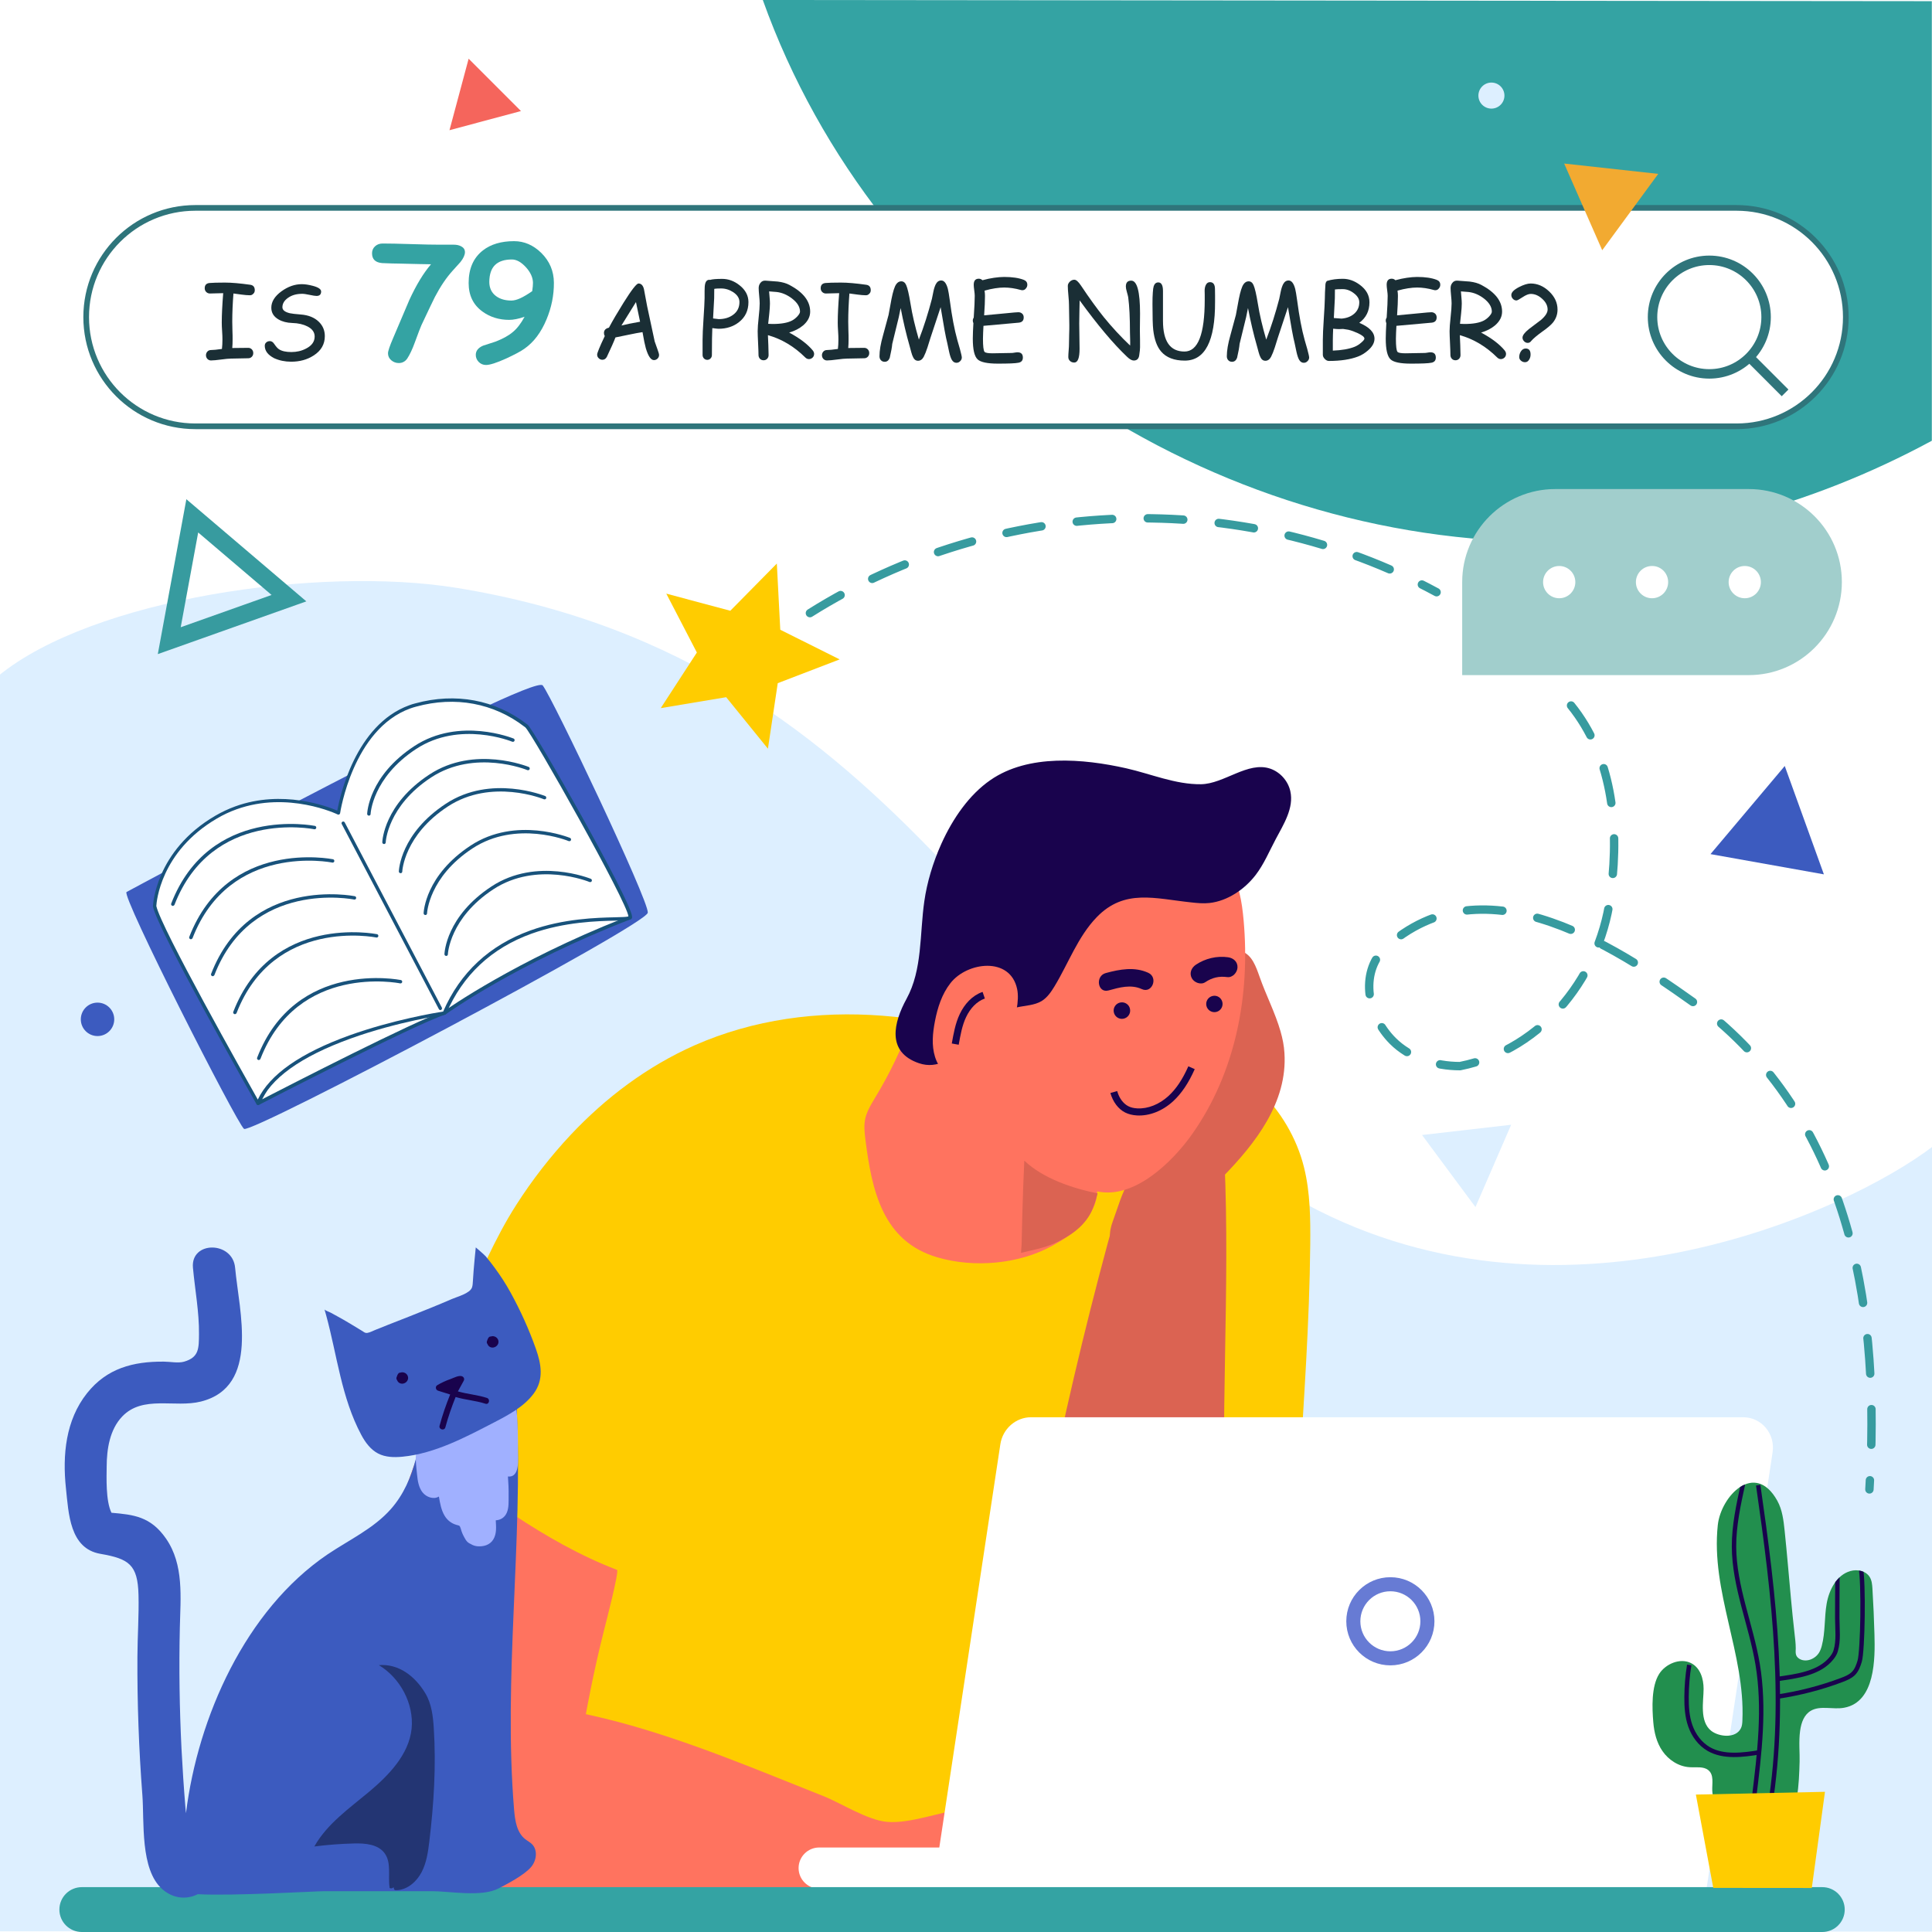 <?xml version="1.0" encoding="utf-8"?>
<!-- Generator: Adobe Illustrator 26.0.1, SVG Export Plug-In . SVG Version: 6.00 Build 0)  -->
<svg version="1.1" id="Слой_1" xmlns="http://www.w3.org/2000/svg" xmlns:xlink="http://www.w3.org/1999/xlink" x="0px" y="0px"
	 viewBox="0 0 230 230" style="enable-background:new 0 0 230 230;" xml:space="preserve">
<style type="text/css">
	.st0{fill:#434040;}
	.st1{fill:#F19800;}
	.st2{fill:#75D2DB;}
	.st3{fill:#FFE444;}
	.st4{fill:#E16278;}
	.st5{fill:#7A62A0;}
	.st6{fill:#F9B4C1;}
	.st7{fill:#EF6856;}
	.st8{fill:#F99DA6;}
	.st9{fill:#F7F4B7;}
	.st10{fill:#FCC5C5;}
	.st11{fill:#ADD1B1;}
	.st12{fill:#FFFFFF;}
	.st13{fill:#83087D;}
	.st14{fill:#A02294;}
	.st15{fill:#C12786;}
	.st16{fill:#D05E9A;}
	.st17{fill:#DB7FB3;}
	.st18{fill:#E5A1CF;}
	.st19{fill:#B997C1;}
	.st20{fill:#E9A8C1;}
	.st21{fill:#E279A4;}
	.st22{fill:#F48EB8;}
	.st23{fill:#FFEF00;}
	.st24{fill:#F464A6;}
	.st25{fill:#E84D9B;}
	.st26{fill:#FFEBF4;}
	.st27{fill:#B75795;}
	.st28{fill:#FFBDDB;}
	.st29{fill:#A3818F;}
	.st30{fill:#C6546D;}
	.st31{fill:#34BFAB;}
	.st32{fill:#C9ADB6;}
	.st33{fill:#E88587;}
	.st34{fill:#EACCCC;}
	.st35{fill:#277EA5;}
	.st36{fill:#A8C742;}
	.st37{fill:#1C100A;}
	.st38{fill:#1E120D;}
	.st39{fill:#221612;}
	.st40{fill:#D00054;}
	.st41{fill:#943C99;}
	.st42{fill:#FAC600;}
	.st43{fill:#F991A7;}
	.st44{fill:#84D3AF;}
	.st45{fill:#0077A2;}
	.st46{fill:#371E00;}
	.st47{fill:#14120F;}
	.st48{fill:#EF3F58;}
	.st49{fill:#CE2E4D;}
	.st50{fill:none;stroke:#FFFFFF;stroke-width:2;stroke-miterlimit:10;}
	.st51{fill:#ADDFFF;}
	.st52{fill:#69A4C9;}
	.st53{opacity:0.75;fill:none;stroke:#FFFFFF;stroke-miterlimit:10;}
	.st54{fill:#3B1C99;}
	.st55{fill:#8054F6;}
	.st56{fill:#233573;}
	.st57{fill:#19034D;}
	.st58{fill:#FF735F;}
	.st59{fill:#FFCC00;}
	.st60{fill:#DB6352;}
	.st61{fill:none;stroke:#19034D;stroke-miterlimit:10;}
	.st62{opacity:0.49;fill:url(#SVGID_1_);}
	.st63{fill:#BF0A40;}
	.st64{clip-path:url(#SVGID_00000111897977295957487260000013031898194186374787_);}
	.st65{fill:#228F4E;}
	.st66{fill:none;stroke:#8054F6;stroke-width:2;stroke-miterlimit:10;}
	.st67{fill:none;stroke:#ADDFFF;stroke-width:2;stroke-miterlimit:10;}
	.st68{fill:none;stroke:#69A4C9;stroke-width:2;stroke-miterlimit:10;}
	.st69{fill:none;stroke:#379B9F;stroke-width:2.397;stroke-linecap:round;stroke-linejoin:round;stroke-miterlimit:10;}
	.st70{fill:#00767D;}
	.st71{fill:none;stroke:#270504;stroke-width:1.441;stroke-linecap:round;stroke-linejoin:round;stroke-miterlimit:10;}
	.st72{clip-path:url(#SVGID_00000073678934711088215200000015094850131471145143_);}
	.st73{fill:#34A3A3;}
	.st74{fill:none;stroke:#270504;stroke-width:1.207;stroke-linecap:round;stroke-linejoin:round;stroke-miterlimit:10;}
	.st75{fill:#A1CECC;}
	.st76{fill:#C14F4F;}
	.st77{fill:#FCB3AC;}
	.st78{fill:#270504;}
	.st79{fill:none;stroke:#F5655C;stroke-width:1.207;stroke-linecap:round;stroke-linejoin:round;stroke-miterlimit:10;}
	.st80{fill:#F5655C;}
	.st81{fill:#FF9A7D;}
	.st82{fill:#3C5BBF;}
	.st83{fill:none;stroke:#270504;stroke-width:1.326;stroke-linecap:round;stroke-linejoin:round;stroke-miterlimit:10;}
	.st84{fill:#241726;}
	.st85{fill:none;stroke:#FFFFFF;stroke-width:2.523;stroke-linecap:round;stroke-linejoin:round;stroke-miterlimit:10;}
	.st86{fill:none;stroke:#270504;stroke-width:2.523;stroke-linecap:round;stroke-linejoin:round;stroke-miterlimit:10;}
	.st87{fill:#F2AA31;}
	.st88{fill:#A0B0FF;}
	.st89{fill:none;stroke:#270504;stroke-width:3.774;stroke-linecap:round;stroke-linejoin:round;stroke-miterlimit:10;}
	.st90{fill:#DD2120;}
	.st91{fill:#FBF0DA;}
	.st92{clip-path:url(#SVGID_00000129198619715100151690000004007887577388677018_);}
	.st93{fill:#C5CEEB;}
	.st94{fill:#FE857A;}
	.st95{fill:none;stroke:#FFFFFF;stroke-linecap:round;stroke-linejoin:round;stroke-miterlimit:10;}
	.st96{fill:#E49717;}
	.st97{fill:none;stroke:#270504;stroke-linecap:round;stroke-linejoin:round;stroke-miterlimit:10;}
	.st98{fill:#FFC9C8;}
	.st99{fill:none;stroke:#F2AA31;stroke-linecap:round;stroke-linejoin:round;stroke-miterlimit:10;}
	.st100{clip-path:url(#SVGID_00000032635950762121862170000010979132503755896239_);fill:#FFFFFF;}
	.st101{clip-path:url(#SVGID_00000032635950762121862170000010979132503755896239_);}
	.st102{fill:#772227;}
	.st103{fill:#324498;}
	.st104{clip-path:url(#SVGID_00000007417276157067599030000010322697115671903616_);fill:#FFFFFF;}
	.st105{clip-path:url(#SVGID_00000007417276157067599030000010322697115671903616_);}
	.st106{fill:none;stroke:#DD2120;stroke-linecap:round;stroke-linejoin:round;stroke-miterlimit:10;}
	.st107{clip-path:url(#SVGID_00000038398089074710846120000000768309414116620186_);fill:#FFC9C8;}
	.st108{clip-path:url(#SVGID_00000038398089074710846120000000768309414116620186_);}
	.st109{fill:none;stroke:#3C5BBF;stroke-linecap:round;stroke-linejoin:round;stroke-miterlimit:10;}
	.st110{clip-path:url(#SVGID_00000018938501573655936530000005421409437512150936_);fill:#A0B0FF;}
	.st111{clip-path:url(#SVGID_00000018938501573655936530000005421409437512150936_);}
	.st112{clip-path:url(#SVGID_00000147908521834680970900000004363254012630774677_);fill:#FFFFFF;}
	.st113{clip-path:url(#SVGID_00000147908521834680970900000004363254012630774677_);}
	.st114{clip-path:url(#SVGID_00000114032492669777806570000013584572208430386836_);}
	.st115{clip-path:url(#SVGID_00000172417299523058318210000000308819806224295838_);}
	.st116{fill:#DDEFFF;}
	.st117{fill:#192A50;}
	.st118{fill:none;stroke:#06233F;stroke-width:2.383;stroke-linecap:round;stroke-linejoin:round;stroke-miterlimit:10;}
	.st119{fill:#06233F;}
	.st120{fill:#FF5656;}
	.st121{fill:#009294;}
	.st122{fill:#E57C91;}
	.st123{fill:#FFFFFF;stroke:#2F757B;stroke-width:1.486;stroke-miterlimit:10;}
	.st124{fill:none;stroke:#2F757B;stroke-width:2.477;stroke-miterlimit:10;}
	.st125{fill:#1A2E35;}
	.st126{fill:#18527B;}
	.st127{fill:none;stroke:#FFD400;stroke-width:2.223;stroke-miterlimit:10;}
	.st128{fill:none;stroke:#379B9F;stroke-width:1.738;stroke-miterlimit:10;}
	.st129{fill:#144669;}
	.st130{fill:none;stroke:#19034D;stroke-width:1.054;stroke-miterlimit:10;}
	.st131{clip-path:url(#SVGID_00000134958330943181567020000009327055860672701087_);}
	.st132{fill:none;stroke:#19034D;stroke-width:0.778;stroke-miterlimit:10;}
	.st133{fill:none;stroke:#677BD4;stroke-width:2.108;stroke-miterlimit:10;}
	.st134{fill:none;stroke:#FFFFFF;stroke-width:2.108;stroke-miterlimit:10;}
	
		.st135{fill:none;stroke:#379B9F;stroke-width:1.486;stroke-linecap:round;stroke-linejoin:round;stroke-miterlimit:10;stroke-dasharray:3.501,3.501,3.501,3.501,3.501,3.501;}
	.st136{fill:#FFFFFF;stroke:#2F757B;stroke-width:3;stroke-miterlimit:10;}
	.st137{fill:none;stroke:#2F757B;stroke-width:5;stroke-miterlimit:10;}
	.st138{fill:none;stroke:#FFD400;stroke-width:4.487;stroke-miterlimit:10;}
	.st139{fill:none;stroke:#379B9F;stroke-width:3.508;stroke-miterlimit:10;}
	.st140{fill:none;stroke:#19034D;stroke-width:2.127;stroke-miterlimit:10;}
	.st141{clip-path:url(#SVGID_00000057132727487432326400000005386250856029989024_);}
	.st142{fill:none;stroke:#19034D;stroke-width:1.571;stroke-miterlimit:10;}
	.st143{fill:none;stroke:#677BD4;stroke-width:4.254;stroke-miterlimit:10;}
	
		.st144{fill:none;stroke:#379B9F;stroke-width:3;stroke-linecap:round;stroke-linejoin:round;stroke-miterlimit:10;stroke-dasharray:7.066,7.066,7.066,7.066,7.066,7.066;}
	.st145{fill:none;stroke:#D3D8F2;stroke-width:3;stroke-linecap:round;stroke-linejoin:round;stroke-miterlimit:10;}
	.st146{fill:#FFFFFF;stroke:#2F757B;stroke-width:2.502;stroke-miterlimit:10;}
	.st147{fill:none;stroke:#2F757B;stroke-width:4.17;stroke-miterlimit:10;}
	.st148{fill:none;stroke:#FFD400;stroke-width:3.743;stroke-miterlimit:10;}
	.st149{fill:none;stroke:#379B9F;stroke-width:2.926;stroke-miterlimit:10;}
	.st150{fill:none;stroke:#19034D;stroke-width:1.774;stroke-miterlimit:10;}
	.st151{clip-path:url(#SVGID_00000112632211661030357940000001939628723059254426_);}
	.st152{fill:none;stroke:#19034D;stroke-width:1.311;stroke-miterlimit:10;}
	.st153{fill:none;stroke:#677BD4;stroke-width:3.549;stroke-miterlimit:10;}
	
		.st154{fill:none;stroke:#379B9F;stroke-width:2.502;stroke-linecap:round;stroke-linejoin:round;stroke-miterlimit:10;stroke-dasharray:5.893,5.893,5.893,5.893,5.893,5.893;}
	.st155{fill:none;stroke:#D3D8F2;stroke-width:2.502;stroke-linecap:round;stroke-linejoin:round;stroke-miterlimit:10;}
	.st156{fill:#FFFFFF;stroke:#2F757B;stroke-width:1.021;stroke-miterlimit:10;}
	.st157{fill:none;stroke:#2F757B;stroke-width:1.702;stroke-miterlimit:10;}
	.st158{fill:none;stroke:#19034D;stroke-width:0.845;stroke-miterlimit:10;}
	.st159{clip-path:url(#SVGID_00000125590697036417437230000013471097451921749422_);}
	.st160{fill:none;stroke:#19034D;stroke-width:0.625;stroke-miterlimit:10;}
	.st161{fill:none;stroke:#677BD4;stroke-width:1.691;stroke-miterlimit:10;}
	.st162{fill:none;stroke:#FFFFFF;stroke-width:1.591;stroke-miterlimit:10;}
	
		.st163{fill:none;stroke:#379B9F;stroke-linecap:round;stroke-linejoin:round;stroke-miterlimit:10;stroke-dasharray:3.352,3.352,3.352,3.352,3.352,3.352;}
	.st164{fill:#FFFFFF;stroke:#2F757B;stroke-width:0.675;stroke-miterlimit:10;}
	.st165{fill:none;stroke:#2F757B;stroke-width:1.126;stroke-miterlimit:10;}
	.st166{fill:none;stroke:#19034D;stroke-width:0.837;stroke-miterlimit:10;}
	.st167{fill:none;stroke:#677BD4;stroke-width:1.674;stroke-miterlimit:10;}
	.st168{clip-path:url(#SVGID_00000049185473179857239760000007475844721632937132_);}
	.st169{fill:none;stroke:#19034D;stroke-width:0.524;stroke-miterlimit:10;}
	
		.st170{fill:none;stroke:#379B9F;stroke-linecap:round;stroke-linejoin:round;stroke-miterlimit:10;stroke-dasharray:4.234,4.234,4.234,4.234,4.234,4.234;}
	.st171{fill:none;stroke:#379B9F;stroke-width:2.102;stroke-miterlimit:10;}
	.st172{fill:#379B9F;}
	.st173{fill:none;stroke:#FFFFFF;stroke-width:3.245;stroke-linecap:round;stroke-linejoin:round;stroke-miterlimit:10;}
	.st174{fill:none;stroke:#270504;stroke-width:2.033;stroke-linecap:round;stroke-linejoin:round;stroke-miterlimit:10;}
	.st175{fill:none;stroke:#FFFFFF;stroke-width:2.033;stroke-linecap:round;stroke-linejoin:round;stroke-miterlimit:10;}
	.st176{clip-path:url(#SVGID_00000147206126315810958030000006762381417609252014_);}
	.st177{fill:none;stroke:#270504;stroke-width:1.708;stroke-linecap:round;stroke-linejoin:round;stroke-miterlimit:10;}
	.st178{fill:none;stroke:#FFFFFF;stroke-width:1.708;stroke-linecap:round;stroke-linejoin:round;stroke-miterlimit:10;}
	.st179{fill:none;stroke:#270504;stroke-width:2.756;stroke-linecap:round;stroke-linejoin:round;stroke-miterlimit:10;}
	.st180{fill:none;stroke:#FFFFFF;stroke-width:2.756;stroke-linecap:round;stroke-linejoin:round;stroke-miterlimit:10;}
	.st181{fill:none;stroke:#F2AA31;stroke-width:2.895;stroke-miterlimit:10;}
	.st182{fill:none;stroke:#270504;stroke-width:1.097;stroke-linecap:round;stroke-linejoin:round;stroke-miterlimit:10;}
	
		.st183{fill:none;stroke:#379B9F;stroke-width:2;stroke-linecap:round;stroke-linejoin:round;stroke-miterlimit:10;stroke-dasharray:9,9,9,9,9,9;}
	.st184{fill:none;stroke:#379B9F;stroke-width:3;stroke-miterlimit:10;}
	.st185{clip-path:url(#SVGID_00000157301413109319715720000005439585057778652307_);}
	.st186{fill:none;stroke:#270504;stroke-width:1.136;stroke-linecap:round;stroke-linejoin:round;stroke-miterlimit:10;}
	.st187{fill:none;stroke:#FFFFFF;stroke-width:1.136;stroke-linecap:round;stroke-linejoin:round;stroke-miterlimit:10;}
	.st188{fill:none;stroke:#3C5BBF;stroke-width:1.136;stroke-linecap:round;stroke-linejoin:round;stroke-miterlimit:10;}
	.st189{fill:none;stroke:#270504;stroke-width:1.624;stroke-linecap:round;stroke-linejoin:round;stroke-miterlimit:10;}
	.st190{clip-path:url(#SVGID_00000069399603817967410730000000426453199486377101_);}
	.st191{fill:none;stroke:#270504;stroke-width:2.476;stroke-linecap:round;stroke-linejoin:round;stroke-miterlimit:10;}
	.st192{fill:none;stroke:#270504;stroke-width:2.483;stroke-linecap:round;stroke-linejoin:round;stroke-miterlimit:10;}
	.st193{fill:none;stroke:#270504;stroke-width:2.78;stroke-linecap:round;stroke-linejoin:round;stroke-miterlimit:10;}
	.st194{fill:#FFFFFF;stroke:#2F757B;stroke-width:3.168;stroke-miterlimit:10;}
	.st195{fill:#92D050;}
	.st196{fill:none;stroke:#2F757B;stroke-width:0.941;stroke-linecap:round;stroke-linejoin:round;stroke-miterlimit:10;}
	.st197{fill-rule:evenodd;clip-rule:evenodd;fill:#4555E5;}
	.st198{fill:#3445C3;}
	.st199{fill-rule:evenodd;clip-rule:evenodd;fill:#FFAE4C;}
	.st200{fill:#315DD6;}
	.st201{fill:#FF8420;}
	.st202{fill-rule:evenodd;clip-rule:evenodd;fill:#FFDF94;}
	.st203{fill-rule:evenodd;clip-rule:evenodd;fill:#697AF6;}
	.st204{fill-rule:evenodd;clip-rule:evenodd;fill:#2F3FB7;}
	.st205{fill:#343744;}
	.st206{fill:none;stroke:#6E87CC;stroke-width:4.187;stroke-miterlimit:10;}
	.st207{fill:none;stroke:#F64848;stroke-width:4;stroke-miterlimit:10;}
	
		.st208{fill:none;stroke:#379B9F;stroke-width:2;stroke-linecap:round;stroke-linejoin:round;stroke-miterlimit:10;stroke-dasharray:9.135,9.135,9.135,9.135,9.135,9.135;}
	.st209{clip-path:url(#SVGID_00000030448922226444816620000006045349170411393675_);}
</style>
<g>
	<rect class="st12" width="230" height="230"/>
	<path class="st73" d="M229.98,0.14L90.81,0c13.63,38.04,51.5,63.96,91.9,64.49c16.48,0.22,32.77-4.18,47.27-12.02V0.14z"/>
	<g>
		<g>
			<path class="st164" d="M206.74,24.75H23.26c-7.18,0-13,5.82-13,13l0,0c0,7.18,5.82,13,13,13h183.48c7.18,0,13-5.82,13-13l0,0
				C219.74,30.57,213.92,24.75,206.74,24.75z"/>
			<g>
				<path class="st165" d="M210.25,37.75c0-3.73-3.03-6.76-6.76-6.76s-6.76,3.03-6.76,6.76c0,3.73,3.03,6.76,6.76,6.76
					S210.25,41.48,210.25,37.75z"/>
				<line class="st165" x1="208.27" y1="42.53" x2="212.51" y2="46.77"/>
			</g>
		</g>
		<g>
			<path class="st125" d="M29.73,35.15c-0.26,0-0.58-0.03-0.97-0.08l-0.97-0.13c-0.09,1.17-0.14,2.29-0.14,3.36
				c0,0.28,0.01,0.63,0.02,1.05c0.02,0.42,0.02,0.76,0.02,1.05c0,0.38-0.01,0.72-0.04,1.03l1.9-0.02c0.17,0,0.31,0.06,0.43,0.18
				c0.11,0.12,0.17,0.27,0.17,0.44c0,0.18-0.06,0.33-0.17,0.44c-0.11,0.12-0.26,0.18-0.43,0.18c-0.23,0-0.56,0.01-1.02,0.02
				c-0.45,0.01-0.79,0.02-1.02,0.02c-0.27,0-0.66,0.04-1.19,0.11c-0.53,0.07-0.93,0.11-1.2,0.11c-0.17,0-0.31-0.06-0.43-0.18
				c-0.11-0.12-0.17-0.27-0.17-0.44c0-0.17,0.06-0.32,0.17-0.44c0.11-0.12,0.26-0.18,0.43-0.18c0.26,0,0.7-0.04,1.3-0.13
				c0.04-0.33,0.06-0.7,0.06-1.12c0-0.28-0.01-0.62-0.04-1.02c-0.03-0.4-0.04-0.74-0.04-1.01c0-0.93,0.06-2.09,0.17-3.49l-0.79,0.02
				l-0.79,0.02c-0.17,0-0.32-0.06-0.44-0.18c-0.12-0.12-0.18-0.27-0.18-0.45c0-0.37,0.19-0.58,0.57-0.62
				c0.33-0.03,0.94-0.05,1.83-0.05c0.8,0,1.81,0.09,3.02,0.26c0.36,0.05,0.54,0.27,0.54,0.65c0,0.19-0.07,0.34-0.21,0.45
				C30.02,35.11,29.89,35.15,29.73,35.15z"/>
			<path class="st125" d="M31.52,41.18c0-0.17,0.05-0.31,0.17-0.41c0.12-0.11,0.26-0.16,0.44-0.16c0.2,0,0.37,0.11,0.52,0.34
				c0.21,0.31,0.39,0.51,0.55,0.62c0.34,0.23,0.84,0.34,1.49,0.34c0.62,0,1.21-0.13,1.74-0.41c0.69-0.35,1.03-0.83,1.03-1.44
				c0-0.51-0.29-0.91-0.86-1.2c-0.49-0.25-1.09-0.39-1.81-0.41c-0.64-0.02-1.18-0.16-1.63-0.42c-0.57-0.33-0.86-0.79-0.86-1.4
				c0-0.72,0.41-1.37,1.22-1.96c0.78-0.56,1.58-0.84,2.41-0.84c0.39,0,0.83,0.07,1.32,0.2c0.65,0.17,0.98,0.4,0.98,0.67
				c0,0.35-0.18,0.53-0.54,0.53c-0.16,0-0.44-0.04-0.85-0.13c-0.4-0.09-0.72-0.13-0.94-0.12c-0.63,0.01-1.16,0.16-1.6,0.47
				c-0.45,0.31-0.68,0.69-0.68,1.13c0,0.33,0.3,0.57,0.89,0.71c0.22,0.05,0.65,0.1,1.29,0.15c0.92,0.07,1.64,0.36,2.16,0.87
				c0.48,0.47,0.71,1.04,0.71,1.71c0,0.96-0.44,1.73-1.33,2.3c-0.77,0.5-1.66,0.74-2.68,0.74c-0.74,0-1.41-0.14-2.03-0.42
				C31.91,42.26,31.53,41.79,31.52,41.18z"/>
			<path class="st125" d="M77.85,42.87c-0.37,0-0.69-0.48-0.97-1.43c-0.1-0.36-0.24-1-0.39-1.9c-0.41,0.06-0.95,0.16-1.61,0.3
				l-1.61,0.33c-0.2,0.53-0.55,1.3-1.03,2.32c-0.13,0.23-0.3,0.34-0.53,0.34c-0.16,0-0.31-0.06-0.43-0.18
				c-0.13-0.12-0.19-0.26-0.19-0.44c0-0.19,0.3-0.93,0.91-2.21c-0.07-0.1-0.1-0.23-0.1-0.36c0-0.33,0.2-0.54,0.59-0.63
				c0.46-0.86,1.04-1.85,1.74-2.97c0.96-1.53,1.55-2.29,1.78-2.29c0.32,0,0.54,0.22,0.65,0.67l0.38,2.03l0.9,4.2l0.34,0.96
				c0.12,0.33,0.18,0.54,0.18,0.65c0,0.17-0.06,0.32-0.19,0.44C78.15,42.81,78.01,42.87,77.85,42.87z M75.71,35.96l-1.73,2.79
				c0.49-0.12,1.23-0.28,2.22-0.45L75.71,35.96z"/>
			<path class="st125" d="M85.54,39.14c-0.11,0-0.36-0.03-0.74-0.08c-0.03,0.61-0.05,1.67-0.05,3.2c0,0.16-0.05,0.3-0.16,0.41
				c-0.1,0.11-0.24,0.17-0.39,0.17c-0.16,0-0.29-0.06-0.4-0.17c-0.1-0.11-0.16-0.25-0.16-0.41v-1.78c0-0.59,0.04-1.43,0.11-2.5
				c0.08-1.16,0.12-2,0.13-2.5v-0.83c0-0.4,0.02-0.69,0.07-0.87c0.09-0.35,0.29-0.51,0.59-0.46c0.13-0.04,0.31-0.07,0.55-0.09
				c0.24-0.02,0.53-0.03,0.88-0.03c0.74,0,1.43,0.25,2.07,0.76c0.71,0.56,1.06,1.23,1.06,2.01c0,1-0.38,1.8-1.14,2.39
				C87.31,38.87,86.5,39.14,85.54,39.14z M85.85,34.34c-0.18,0-0.34,0-0.47,0.01c-0.14,0.01-0.26,0.02-0.35,0.04l-0.01,1.11
				l-0.13,2.41l0.67,0.08c0.68,0,1.25-0.17,1.71-0.51c0.51-0.37,0.76-0.88,0.76-1.52c0-0.45-0.24-0.84-0.73-1.17
				C86.84,34.49,86.36,34.34,85.85,34.34z"/>
			<path class="st125" d="M96.3,42.75c-0.15,0-0.3-0.06-0.43-0.19c-1.33-1.32-2.82-2.2-4.45-2.66l0.05,1.18l0.03,1.19
				c0,0.18-0.06,0.33-0.17,0.44c-0.11,0.12-0.26,0.18-0.43,0.18c-0.17,0-0.32-0.06-0.43-0.18c-0.11-0.12-0.17-0.27-0.17-0.44
				c0-0.32-0.02-0.79-0.05-1.42c-0.03-0.63-0.05-1.11-0.05-1.42c0-0.37,0.04-0.92,0.12-1.66c0.08-0.73,0.12-1.28,0.12-1.65
				c0-0.21-0.02-0.51-0.06-0.91c-0.04-0.4-0.06-0.71-0.06-0.91c0-0.23,0.06-0.43,0.19-0.6c0.15-0.21,0.36-0.31,0.63-0.29l1.46,0.11
				c0.55,0.07,1.02,0.2,1.4,0.41c1.63,0.87,2.45,1.92,2.45,3.17c0,0.61-0.28,1.15-0.83,1.63c-0.45,0.38-1.01,0.67-1.67,0.86
				c1.25,0.67,2.19,1.38,2.81,2.13c0.1,0.13,0.16,0.27,0.16,0.41c0,0.17-0.06,0.32-0.18,0.44C96.61,42.69,96.46,42.75,96.3,42.75z
				 M92.45,34.76l-0.89-0.07l0.06,0.73c0.03,0.3,0.04,0.54,0.04,0.73c0,0.32-0.03,0.72-0.08,1.2l-0.13,1.2c0.06,0,0.14,0,0.26,0.01
				c0.12,0,0.21,0.01,0.27,0.01c1.03,0,1.8-0.14,2.31-0.41c0.23-0.12,0.44-0.29,0.63-0.49c0.21-0.23,0.32-0.42,0.32-0.57
				c0-0.56-0.32-1.08-0.96-1.57C93.7,35.09,93.09,34.83,92.45,34.76z"/>
			<path class="st125" d="M103.06,35.15c-0.26,0-0.58-0.03-0.97-0.08l-0.97-0.13c-0.09,1.17-0.14,2.29-0.14,3.36
				c0,0.28,0.01,0.63,0.02,1.05c0.02,0.42,0.02,0.76,0.02,1.05c0,0.38-0.01,0.72-0.04,1.03l1.9-0.02c0.17,0,0.31,0.06,0.43,0.18
				c0.11,0.12,0.17,0.27,0.17,0.44c0,0.18-0.06,0.33-0.17,0.44c-0.11,0.12-0.26,0.18-0.43,0.18c-0.23,0-0.56,0.01-1.02,0.02
				c-0.45,0.01-0.79,0.02-1.02,0.02c-0.27,0-0.66,0.04-1.19,0.11c-0.53,0.07-0.93,0.11-1.2,0.11c-0.17,0-0.31-0.06-0.43-0.18
				c-0.11-0.12-0.17-0.27-0.17-0.44c0-0.17,0.06-0.32,0.17-0.44c0.11-0.12,0.26-0.18,0.43-0.18c0.26,0,0.7-0.04,1.3-0.13
				c0.04-0.33,0.06-0.7,0.06-1.12c0-0.28-0.01-0.62-0.04-1.02c-0.03-0.4-0.04-0.74-0.04-1.01c0-0.93,0.06-2.09,0.17-3.49l-0.79,0.02
				l-0.79,0.02c-0.17,0-0.32-0.06-0.44-0.18c-0.12-0.12-0.18-0.27-0.18-0.45c0-0.37,0.19-0.58,0.57-0.62
				c0.33-0.03,0.94-0.05,1.83-0.05c0.8,0,1.81,0.09,3.02,0.26c0.36,0.05,0.54,0.27,0.54,0.65c0,0.19-0.07,0.34-0.21,0.45
				C103.35,35.11,103.22,35.15,103.06,35.15z"/>
			<path class="st125" d="M113.86,43.19c-0.22,0-0.4-0.11-0.54-0.34c-0.12-0.19-0.23-0.52-0.33-0.97l-0.22-1.04
				c-0.17-0.64-0.43-2.07-0.79-4.27l-1.21,3.65l-0.36,1.15c-0.15,0.46-0.3,0.83-0.45,1.12c-0.17,0.31-0.4,0.46-0.68,0.46
				c-0.24,0-0.43-0.13-0.56-0.39c-0.09-0.17-0.17-0.38-0.24-0.65l-0.18-0.67c-0.41-1.42-0.77-2.95-1.08-4.57l-0.22,1.08l-0.78,3.19
				c-0.03,0.37-0.13,0.93-0.3,1.66c-0.12,0.31-0.32,0.47-0.6,0.47c-0.2,0-0.35-0.07-0.47-0.21c-0.1-0.12-0.15-0.27-0.15-0.45
				c0-0.67,0.14-1.5,0.42-2.48l0.66-2.44l0.35-1.9c0.18-0.89,0.36-1.47,0.56-1.75c0.16-0.23,0.36-0.35,0.6-0.35
				c0.26,0,0.46,0.15,0.59,0.45c0.16,0.36,0.33,1.09,0.51,2.19c0.21,1.33,0.55,2.76,1,4.3c0.6-1.55,1.11-3.17,1.55-4.85l0.18-0.88
				c0.07-0.35,0.17-0.64,0.28-0.86c0.16-0.3,0.37-0.45,0.65-0.45c0.35,0,0.61,0.33,0.79,1c0.06,0.23,0.14,0.71,0.24,1.43
				c0.24,1.82,0.53,3.38,0.89,4.67l0.3,1.04c0.15,0.56,0.23,0.9,0.23,1.03c0,0.17-0.07,0.32-0.2,0.44
				C114.18,43.13,114.03,43.19,113.86,43.19z"/>
			<path class="st125" d="M121.71,34.55c-0.06,0-0.12-0.01-0.19-0.03c-0.68-0.19-1.34-0.29-1.97-0.29c-0.33,0-0.69,0.03-1.08,0.09
				c-0.39,0.06-0.81,0.15-1.26,0.28c0.04,0.26,0.05,0.47,0.05,0.63c0,0.56-0.03,1.33-0.1,2.31l2.65-0.25
				c0.78-0.08,1.26-0.12,1.43-0.12c0.18,0,0.33,0.06,0.45,0.17c0.12,0.11,0.18,0.26,0.18,0.45c0,0.37-0.19,0.57-0.56,0.62
				l-1.44,0.13l-2.79,0.25c-0.02,0.29-0.03,0.56-0.04,0.81c-0.01,0.26-0.02,0.49-0.02,0.72c0,0.89,0.06,1.41,0.19,1.57
				c0.1,0.11,0.41,0.17,0.95,0.17c0.25,0,0.63-0.01,1.13-0.02c0.5-0.01,0.88-0.02,1.13-0.02c0.08,0,0.2-0.01,0.36-0.04
				c0.16-0.03,0.27-0.04,0.35-0.04c0.43,0,0.64,0.21,0.64,0.63c0,0.34-0.17,0.54-0.51,0.61c-0.38,0.08-1.2,0.11-2.46,0.11
				c-1.25,0-2.05-0.17-2.41-0.5c-0.39-0.36-0.58-1.18-0.58-2.48c0-0.26,0.01-0.54,0.02-0.85c0.01-0.31,0.03-0.64,0.05-0.99
				c-0.04-0.09-0.07-0.19-0.07-0.3c0-0.14,0.04-0.26,0.11-0.37c0.08-1.16,0.12-2.03,0.12-2.58c0-0.15-0.02-0.37-0.06-0.66
				c-0.04-0.29-0.06-0.51-0.06-0.66c0-0.48,0.2-0.72,0.6-0.72c0.17,0,0.31,0.06,0.44,0.18c0.48-0.13,0.94-0.23,1.37-0.29
				c0.43-0.06,0.83-0.1,1.21-0.1c0.98,0,1.76,0.12,2.35,0.35c0.27,0.11,0.41,0.3,0.41,0.58c0,0.16-0.05,0.3-0.16,0.43
				C122.03,34.48,121.88,34.55,121.71,34.55z"/>
			<path class="st125" d="M135.72,41.34c0,0.19-0.03,0.52-0.1,0.97c-0.06,0.41-0.28,0.61-0.65,0.61c-0.22,0-0.49-0.15-0.79-0.44
				c-1.64-1.55-3.52-3.79-5.65-6.72l-0.03,1.37l-0.02,1.38c0,0.33,0.01,0.84,0.02,1.51c0.01,0.67,0.02,1.17,0.02,1.51
				c0,1.08-0.21,1.63-0.63,1.63c-0.22,0-0.4-0.07-0.53-0.21c-0.12-0.12-0.18-0.27-0.18-0.45c0-0.17,0.01-0.43,0.04-0.77
				c0.03-0.34,0.04-0.6,0.04-0.77c0-0.25,0.01-0.62,0.02-1.12c0.02-0.5,0.02-0.87,0.02-1.12c0-0.27-0.01-0.67-0.02-1.21
				c-0.01-0.54-0.02-0.94-0.02-1.21c0-0.25-0.02-0.63-0.07-1.13c-0.05-0.5-0.07-0.88-0.07-1.13c0-0.19,0.08-0.35,0.24-0.51
				c0.16-0.15,0.34-0.23,0.54-0.23c0.21,0,0.48,0.23,0.79,0.7c1,1.5,1.91,2.75,2.71,3.75c0.96,1.18,2,2.31,3.14,3.39
				c0.01-0.17,0.01-0.43,0-0.77l-0.02-0.76c0-1.77-0.07-3.18-0.21-4.23c-0.02-0.1-0.07-0.32-0.16-0.63
				c-0.08-0.27-0.12-0.49-0.12-0.64c0-0.47,0.21-0.7,0.64-0.7c0.7,0,1.05,1.31,1.05,3.92c0,0.45-0.01,1.12-0.02,2
				C135.72,40.23,135.72,40.9,135.72,41.34z"/>
			<path class="st125" d="M141.04,42.93c-1.25,0-2.19-0.36-2.81-1.08c-0.5-0.58-0.81-1.44-0.94-2.58c-0.06-0.51-0.09-1.53-0.09-3.07
				c0-0.56,0.01-1.02,0.04-1.37c0.02-0.37,0.06-0.62,0.11-0.77c0.1-0.29,0.28-0.44,0.54-0.44c0.37,0,0.56,0.34,0.56,1.02v3.55
				c0,2.44,0.85,3.66,2.56,3.66c1.61,0,2.41-2.06,2.41-6.17c0-0.15,0-0.35,0-0.59c0-0.24-0.01-0.4-0.01-0.48
				c0-0.25,0.04-0.47,0.13-0.66c0.11-0.24,0.28-0.36,0.5-0.36c0.4,0,0.6,0.28,0.6,0.83c0,0.17,0,0.42,0.01,0.75
				c0,0.33,0,0.58,0,0.75C144.67,40.59,143.46,42.93,141.04,42.93z"/>
			<path class="st125" d="M155.21,43.19c-0.22,0-0.4-0.11-0.54-0.34c-0.12-0.19-0.23-0.52-0.33-0.97l-0.22-1.04
				c-0.17-0.64-0.43-2.07-0.79-4.27l-1.21,3.65l-0.36,1.15c-0.15,0.46-0.3,0.83-0.45,1.12c-0.17,0.31-0.4,0.46-0.68,0.46
				c-0.24,0-0.43-0.13-0.56-0.39c-0.09-0.17-0.17-0.38-0.24-0.65l-0.18-0.67c-0.41-1.42-0.77-2.95-1.08-4.57l-0.22,1.08l-0.78,3.19
				c-0.03,0.37-0.13,0.93-0.3,1.66c-0.12,0.31-0.32,0.47-0.6,0.47c-0.2,0-0.35-0.07-0.47-0.21c-0.1-0.12-0.15-0.27-0.15-0.45
				c0-0.67,0.14-1.5,0.42-2.48l0.66-2.44l0.35-1.9c0.18-0.89,0.36-1.47,0.56-1.75c0.16-0.23,0.36-0.35,0.6-0.35
				c0.26,0,0.46,0.15,0.59,0.45c0.16,0.36,0.33,1.09,0.51,2.19c0.21,1.33,0.55,2.76,1,4.3c0.6-1.55,1.11-3.17,1.55-4.85l0.18-0.88
				c0.07-0.35,0.17-0.64,0.28-0.86c0.16-0.3,0.37-0.45,0.65-0.45c0.35,0,0.61,0.33,0.79,1c0.06,0.23,0.14,0.71,0.24,1.43
				c0.24,1.82,0.53,3.38,0.89,4.67l0.3,1.04c0.15,0.56,0.23,0.9,0.23,1.03c0,0.17-0.07,0.32-0.2,0.44
				C155.53,43.13,155.38,43.19,155.21,43.19z"/>
			<path class="st125" d="M161.68,42.44c-0.91,0.35-2.07,0.53-3.48,0.53c-0.17,0-0.34-0.08-0.49-0.24c-0.16-0.16-0.23-0.33-0.23-0.5
				v-1.76c0-0.58,0.04-1.4,0.11-2.47c0.08-1.15,0.12-1.99,0.13-2.5c0-0.37,0.02-0.92,0.07-1.66c0.03-0.2,0.09-0.33,0.2-0.4
				c0.55-0.17,1.17-0.25,1.87-0.25c0.71,0,1.39,0.24,2.04,0.73c0.75,0.56,1.13,1.24,1.13,2.06c0,1.04-0.4,1.85-1.21,2.45
				c0.6,0.26,1.06,0.54,1.36,0.86c0.3,0.31,0.45,0.66,0.45,1.03c0,0.49-0.26,0.96-0.79,1.41C162.47,42.05,162.08,42.29,161.68,42.44
				z M160.53,39.26l-0.64-0.1c-0.05,0-0.13,0-0.24,0.01c-0.11,0.01-0.19,0.01-0.24,0.01c-0.22,0-0.45-0.02-0.7-0.05
				c-0.02,0.51-0.04,0.96-0.04,1.36v1.25c1.06-0.04,1.92-0.19,2.58-0.45c0.28-0.11,0.55-0.28,0.81-0.51
				c0.25-0.21,0.37-0.37,0.37-0.47c0-0.19-0.26-0.4-0.77-0.64C161.27,39.49,160.9,39.35,160.53,39.26z M159.85,34.42
				c-0.44,0-0.75,0.01-0.93,0.04l-0.01,1.06l-0.12,2.34c0.57,0.05,0.88,0.07,0.92,0.07c0.61-0.05,1.11-0.24,1.49-0.57
				c0.42-0.36,0.62-0.82,0.62-1.38c0-0.38-0.21-0.74-0.63-1.06C160.77,34.59,160.32,34.42,159.85,34.42z"/>
			<path class="st125" d="M170.87,34.55c-0.06,0-0.12-0.01-0.19-0.03c-0.68-0.19-1.34-0.29-1.97-0.29c-0.33,0-0.69,0.03-1.08,0.09
				c-0.39,0.06-0.81,0.15-1.26,0.28c0.04,0.26,0.05,0.47,0.05,0.63c0,0.56-0.03,1.33-0.1,2.31l2.65-0.25
				c0.78-0.08,1.26-0.12,1.43-0.12c0.18,0,0.33,0.06,0.45,0.17c0.12,0.11,0.18,0.26,0.18,0.45c0,0.37-0.19,0.57-0.56,0.62
				l-1.44,0.13l-2.79,0.25c-0.02,0.29-0.03,0.56-0.04,0.81c-0.01,0.26-0.02,0.49-0.02,0.72c0,0.89,0.06,1.41,0.19,1.57
				c0.1,0.11,0.41,0.17,0.95,0.17c0.25,0,0.63-0.01,1.13-0.02c0.5-0.01,0.88-0.02,1.13-0.02c0.08,0,0.2-0.01,0.36-0.04
				c0.16-0.03,0.27-0.04,0.35-0.04c0.43,0,0.64,0.21,0.64,0.63c0,0.34-0.17,0.54-0.51,0.61c-0.38,0.08-1.2,0.11-2.46,0.11
				c-1.25,0-2.05-0.17-2.41-0.5c-0.39-0.36-0.58-1.18-0.58-2.48c0-0.26,0.01-0.54,0.02-0.85c0.01-0.31,0.03-0.64,0.05-0.99
				c-0.04-0.09-0.07-0.19-0.07-0.3c0-0.14,0.04-0.26,0.11-0.37c0.08-1.16,0.12-2.03,0.12-2.58c0-0.15-0.02-0.37-0.06-0.66
				c-0.04-0.29-0.06-0.51-0.06-0.66c0-0.48,0.2-0.72,0.6-0.72c0.17,0,0.31,0.06,0.44,0.18c0.48-0.13,0.94-0.23,1.37-0.29
				c0.43-0.06,0.83-0.1,1.21-0.1c0.98,0,1.76,0.12,2.35,0.35c0.27,0.11,0.41,0.3,0.41,0.58c0,0.16-0.05,0.3-0.16,0.43
				C171.19,34.48,171.04,34.55,170.87,34.55z"/>
			<path class="st125" d="M178.67,42.75c-0.15,0-0.3-0.06-0.43-0.19c-1.33-1.32-2.82-2.2-4.45-2.66l0.05,1.18l0.03,1.19
				c0,0.18-0.06,0.33-0.17,0.44c-0.11,0.12-0.26,0.18-0.43,0.18s-0.32-0.06-0.43-0.18c-0.11-0.12-0.17-0.27-0.17-0.44
				c0-0.32-0.02-0.79-0.05-1.42c-0.03-0.63-0.05-1.11-0.05-1.42c0-0.37,0.04-0.92,0.12-1.66c0.08-0.73,0.12-1.28,0.12-1.65
				c0-0.21-0.02-0.51-0.06-0.91c-0.04-0.4-0.06-0.71-0.06-0.91c0-0.23,0.06-0.43,0.19-0.6c0.15-0.21,0.36-0.31,0.63-0.29l1.46,0.11
				c0.55,0.07,1.02,0.2,1.4,0.41c1.63,0.87,2.45,1.92,2.45,3.17c0,0.61-0.28,1.15-0.83,1.63c-0.45,0.38-1.01,0.67-1.67,0.86
				c1.25,0.67,2.19,1.38,2.81,2.13c0.1,0.13,0.16,0.27,0.16,0.41c0,0.17-0.06,0.32-0.18,0.44
				C178.98,42.69,178.83,42.75,178.67,42.75z M174.81,34.76l-0.89-0.07l0.06,0.73c0.03,0.3,0.04,0.54,0.04,0.73
				c0,0.32-0.03,0.72-0.08,1.2l-0.13,1.2c0.06,0,0.14,0,0.26,0.01c0.12,0,0.21,0.01,0.27,0.01c1.03,0,1.8-0.14,2.31-0.41
				c0.23-0.12,0.44-0.29,0.63-0.49c0.21-0.23,0.32-0.42,0.32-0.57c0-0.56-0.32-1.08-0.95-1.57
				C176.07,35.09,175.46,34.83,174.81,34.76z"/>
			<path class="st125" d="M181.88,40.82c-0.17,0-0.31-0.06-0.44-0.19c-0.12-0.13-0.19-0.27-0.19-0.43c0-0.28,0.26-0.62,0.77-1.03
				l1.44-1.09c0.52-0.45,0.78-0.86,0.78-1.23c0-0.47-0.22-0.9-0.66-1.29c-0.42-0.38-0.87-0.57-1.35-0.57
				c-0.25,0-0.58,0.13-0.97,0.39c-0.39,0.26-0.63,0.39-0.73,0.39c-0.17,0-0.31-0.07-0.43-0.2c-0.12-0.13-0.18-0.28-0.18-0.45
				c0-0.32,0.31-0.63,0.93-0.95c0.55-0.28,1.01-0.42,1.37-0.42c0.81,0,1.55,0.32,2.21,0.95c0.66,0.63,0.99,1.35,0.99,2.16
				c0,0.59-0.19,1.11-0.57,1.57c-0.23,0.27-0.64,0.63-1.26,1.06c-0.62,0.45-1.05,0.81-1.29,1.09
				C182.19,40.74,182.04,40.82,181.88,40.82z M181.55,43.12c-0.18,0-0.34-0.06-0.48-0.18c-0.14-0.12-0.21-0.26-0.21-0.43
				c0-0.25,0.07-0.48,0.2-0.68c0.15-0.23,0.34-0.34,0.57-0.34c0.39,0,0.58,0.24,0.58,0.71c0,0.22-0.05,0.42-0.16,0.6
				C181.92,43.02,181.76,43.12,181.55,43.12z"/>
			<g>
				<path class="st73" d="M51.31,31.46c-0.67-0.01-1.93-0.03-3.77-0.08c-0.46,0-1.14-0.02-2.05-0.06c-0.8-0.07-1.2-0.45-1.2-1.17
					c0-0.33,0.12-0.61,0.36-0.83c0.24-0.22,0.54-0.33,0.89-0.33c0.76,0,1.9,0.02,3.42,0.07c1.52,0.05,2.66,0.07,3.42,0.07h1.65
					c0.33,0,0.61,0.06,0.86,0.19c0.31,0.16,0.46,0.39,0.46,0.7c0,0.33-0.18,0.73-0.54,1.18c-0.3,0.34-0.61,0.67-0.91,1.01
					c-0.77,0.85-1.47,1.89-2.12,3.13c-0.2,0.39-0.74,1.52-1.62,3.39c-0.11,0.25-0.37,0.92-0.77,2.02c-0.3,0.83-0.61,1.48-0.92,1.95
					c-0.24,0.34-0.58,0.52-1,0.52c-0.33,0-0.63-0.11-0.89-0.33c-0.26-0.22-0.39-0.5-0.39-0.83c0-0.26,0.2-0.86,0.61-1.81
					c0.65-1.52,1.3-3.04,1.94-4.56C49.56,33.91,50.42,32.5,51.31,31.46z"/>
				<path class="st73" d="M62.45,37.71c-0.37,0.13-0.7,0.22-1.01,0.28c-0.3,0.06-0.58,0.09-0.82,0.09c-1.21,0-2.27-0.33-3.17-0.98
					c-1.11-0.8-1.66-1.93-1.66-3.41c0-1.71,0.57-3,1.7-3.88c0.95-0.74,2.19-1.1,3.71-1.1c1.21,0,2.29,0.47,3.24,1.4
					c0.99,0.98,1.49,2.16,1.5,3.54c0.01,1.51-0.29,2.97-0.88,4.38c-0.64,1.54-1.51,2.7-2.62,3.48c-0.46,0.33-1.19,0.71-2.18,1.17
					c-1.13,0.51-1.93,0.77-2.4,0.77c-0.36,0-0.65-0.13-0.89-0.38c-0.22-0.24-0.33-0.51-0.33-0.82c0-0.48,0.29-0.85,0.87-1.1
					c0.49-0.16,0.99-0.32,1.48-0.48c0.88-0.34,1.57-0.72,2.07-1.15C61.57,39.1,62.03,38.49,62.45,37.71z M60.94,30.89
					c-0.89,0-1.56,0.22-2.01,0.66c-0.45,0.44-0.67,1.11-0.68,2c0,0.72,0.26,1.29,0.79,1.69c0.48,0.36,1.09,0.54,1.84,0.54
					c0.3,0,0.66-0.09,1.07-0.28c0.41-0.19,0.88-0.47,1.41-0.84c0.06-0.42,0.09-0.75,0.09-0.99c-0.01-0.63-0.29-1.26-0.86-1.88
					C62.03,31.19,61.48,30.89,60.94,30.89z"/>
			</g>
		</g>
	</g>
	<circle class="st116" cx="177.55" cy="11.38" r="1.55"/>
	<polygon class="st80" points="53.51,15.5 62.02,13.22 55.79,6.99 	"/>
	<polygon class="st87" points="190.74,29.79 197.41,20.7 186.21,19.47 	"/>
	<polygon class="st82" points="212.47,91.19 203.63,101.68 217.13,104.09 	"/>
	<polygon class="st116" points="179.9,133.9 169.29,135.12 175.65,143.7 	"/>
	<path class="st116" d="M230.19,136.41c-10.18,7.83-45.16,23.9-76.11,6.16c-33.26-19.07-45.74-63.86-99.75-72.59
		C38,67.34,11,71.27-0.19,80.46l0.01,149.46l230.36,0.03V136.41z"/>
	<g>
		<path class="st75" d="M208.19,80.37h-34.12V69.3c0-6.12,4.96-11.08,11.08-11.08h23.04c6.12,0,11.08,4.96,11.08,11.08v0
			C219.26,75.41,214.3,80.37,208.19,80.37z"/>
		<g>
			<circle class="st12" cx="185.62" cy="69.3" r="1.92"/>
			<path class="st12" d="M198.59,69.3c0,1.06-0.86,1.92-1.92,1.92c-1.06,0-1.92-0.86-1.92-1.92c0-1.06,0.86-1.92,1.92-1.92
				C197.73,67.37,198.59,68.23,198.59,69.3z"/>
			<circle class="st12" cx="207.71" cy="69.3" r="1.92"/>
		</g>
	</g>
	<g>
		<g>
			<path class="st58" d="M39.56,204.11c-1.59,5.46-2.96,11.79,0.26,16.48c3.88,5.64,12.79,5.58,18.39,1.63
				c5.6-3.95,8.63-10.53,11.22-16.87c4.37-10.68,8.21-21.69,9.73-33.13c0.89-6.69,0.12-15-5.96-17.94
				c-9.34-4.52-17.31,2.69-20.33,10.59C47.92,177.78,43.42,190.84,39.56,204.11z"/>
			<path class="st59" d="M67.92,135.12c-2.4,2.56-4.56,5.35-6.45,8.3c-2.63,4.1-4.4,8.49-6.47,12.86
				c-0.72,1.53-6.8,14.86-5.44,15.83c7.64,5.46,15.14,11.43,23.89,14.78c0.3,0.11-1.38,6.53-1.53,7.14
				c-0.6,2.37-1.14,4.76-1.62,7.15c-0.96,4.76-1.71,9.59-2.55,14.39c-0.47,2.67-0.92,5.34-1.37,8.01c-0.2,1.2,37.83,3.73,41.28,3.78
				c10.06,0.15,25.87,2.97,31.98-7.3c1.45-2.43,2.17-5.22,2.82-7.98c3.77-16.15,5.39-32.8,5-49.38c-0.09-3.89-0.3-7.81-1.24-11.59
				c-1.38-5.5-4.26-10.43-7.28-15.18c-2.75-4.33-7.09-6.72-11.69-8.92c-13.85-6.63-30.51-8.76-44.56-2.57
				C77.06,126.94,72.11,130.66,67.92,135.12z"/>
			<path class="st58" d="M131.13,174.26c-0.38,0.88-0.76,1.75-1.14,2.63c-1.46,3.37-5.13,9.22-5.13,12.91
				c-1.71,5.36-2.53,11.11-1.53,16.65c0.4,2.22,1.08,4.37,1.81,6.51c0.92,2.69,1.93,5.4,3.63,7.67c1.53,2.04,5.2,5.27,8.03,4.17
				c2.96-1.15,5.17-6.52,6.29-9.17c6.71-15.76,9.37-33.08,11-50.03c0.11-1.19,0.22-2.39-0.03-3.56c-0.37-1.74-1.49-3.21-2.61-4.59
				c-1.47-1.83-3.17-3.75-5.48-4.16c-2.22-0.39-4.48,0.76-6,2.42c-1.52,1.66-2.44,3.77-3.34,5.83
				C134.8,165.77,132.96,170.01,131.13,174.26z"/>
			<path class="st59" d="M143.29,172.48c-1.29-0.36-19.33-4.74-19.37-2.52c0.13-9.8,0.68-19.59,1.62-29.34
				c0.3-3.11,0.66-6.26,1.84-9.15c1.18-2.89,3.31-5.53,6.23-6.64c2.15-0.82,4.56-0.74,6.81-0.25c7.09,1.54,13.07,7.35,14.82,14.39
				c0.75,3.02,0.77,6.17,0.74,9.28c-0.09,9.24-0.77,18.45-1.31,27.65C150.78,175.81,146.99,173.52,143.29,172.48z"/>
			<path class="st60" d="M152.45,122.8c0.24,0.84,0.41,1.69,0.46,2.56c0.38,5.88-3.48,10.79-7.36,14.76
				c-1.52,1.56-3.66,2.63-5.04,4.25c-1.57,1.85-1.5,4.89-4.22,5.72c-1.18,0.36-2.54-0.09-3.35-1.01c-0.99-1.12-0.96-2.34-0.47-3.67
				c0.59-1.58,1.11-3.56,2.05-4.97c0.75-1.13,2.27-1.88,3.4-2.55c2.29-1.36,4.08-3.95,4.45-6.57c0.71-4.95-0.01-10.52,1.71-15.25
				c0.3-0.82,0.7-1.63,1.35-2.2c0.65-0.58,1.59-0.89,2.42-0.6c1.21,0.42,1.68,1.83,2.11,3.04
				C150.72,118.48,151.82,120.59,152.45,122.8z"/>
			<path class="st60" d="M146,184.95c0.56,10.57,0.43,21.34-2.44,31.6c-0.86,3.06-2.27,7.45-5.24,9.16
				c-3.35,1.93-8.6,0.37-11.71-1.41c-2.05-1.18-4.02-2.62-5.31-4.6c-2.05-3.12-2.16-7.11-1.92-10.84
				c0.64-10.02,3.13-19.36,5.06-29.12c2.11-10.64,4.59-21.22,7.42-31.69c1.21-4.48,2.77-7.81,6.51-10.63
				c2.67-2.01,7.14-4.67,7.39,0.56C146.49,153.61,145.16,169.27,146,184.95z"/>
			<path class="st58" d="M103.76,131.39c-0.32,0.56-0.61,1.14-0.75,1.77c-0.18,0.81-0.09,1.64,0.01,2.46
				c0.77,6.11,2.04,12.16,8.59,14.07c4.35,1.27,9.71,0.82,13.69-1.4c1.28-0.71,2.54-1.5,3.54-2.56c1-1.06,1.74-2.44,1.78-3.9
				c4.4,0.97,8.95-3.51,11.24-6.73c5.25-7.38,6.99-16.63,6.19-25.54c-0.2-2.19-0.53-4.48-1.85-6.24c-0.92-1.23-2.24-2.08-3.54-2.91
				c-6.02-3.85-12.44-4.06-19.02-1.02c-5.98,2.76-10.13,8.67-12.93,14.41c-1.17,2.4-1.38,5.57-2.32,8.14
				c-1.1,3.01-2.5,5.92-4.17,8.67C104.08,130.86,103.92,131.13,103.76,131.39z"/>
			<path class="st57" d="M112.08,100.42c1.37-3.03,3.33-5.83,5.82-7.55c4.52-3.14,11.07-2.55,16.16-1.41
				c2.93,0.66,5.87,1.94,8.91,1.9c2.75-0.03,5.59-2.77,8.26-1.85c1.18,0.41,2.11,1.46,2.38,2.68c0.45,2-0.8,3.94-1.76,5.75
				c-0.76,1.43-1.39,2.96-2.38,4.24c-1.3,1.69-3.33,3.08-5.48,3.32c-0.72,0.08-1.45,0.01-2.17-0.07c-4.32-0.45-7.95-1.66-11.26,1.76
				c-2.25,2.33-3.37,5.51-5.03,8.24c-0.4,0.66-0.86,1.33-1.52,1.74c-0.88,0.53-1.97,0.53-2.97,0.76c-4.29,1-7.12,8.19-11.65,6.64
				c-3.89-1.33-3-4.86-1.47-7.66c1.91-3.48,1.55-7.7,2.12-11.63C110.35,105.1,111.05,102.7,112.08,100.42z"/>
			<path class="st58" d="M113.15,117.04c-1.02,1.3-1.54,2.93-1.85,4.55c-0.27,1.4-0.41,2.86,0.01,4.22s1.52,2.58,2.92,2.81
				c1.1,0.18,2.24-0.28,3.08-1.01c2-1.75,4.35-7.12,3.78-9.86C120.27,113.83,115.12,114.51,113.15,117.04z"/>
			<path class="st166" d="M117.11,118.48c-1.12,0.38-1.96,1.34-2.47,2.41c-0.51,1.07-0.71,2.25-0.92,3.41"/>
			<path class="st57" d="M145.52,119.3c0.12,0.53-0.21,1.05-0.73,1.17c-0.53,0.12-1.05-0.21-1.17-0.73
				c-0.12-0.53,0.21-1.05,0.73-1.17C144.87,118.44,145.4,118.77,145.52,119.3z"/>
			<path class="st57" d="M134.53,120.15c0.09,0.53-0.27,1.04-0.81,1.13c-0.53,0.09-1.04-0.27-1.13-0.81
				c-0.09-0.53,0.27-1.04,0.81-1.13C133.94,119.25,134.45,119.61,134.53,120.15z"/>
			<path class="st57" d="M146.2,113.96c-1.33-0.19-2.72,0.14-3.84,0.89c-0.53,0.36-0.8,1-0.48,1.6c0.28,0.52,1.07,0.83,1.6,0.48
				c0.82-0.55,1.64-0.74,2.61-0.61c0.63,0.09,1.2-0.53,1.23-1.13C147.36,114.5,146.84,114.05,146.2,113.96z"/>
			<path class="st57" d="M136.7,115.81c-1.64-0.75-3.39-0.42-5.06,0.03c-1.29,0.35-0.97,2.43,0.33,2.07
				c1.3-0.36,2.67-0.75,3.96-0.16C137.15,118.32,137.92,116.37,136.7,115.81z"/>
			<path class="st60" d="M121.94,138.17c-0.1,2.19-0.18,4.37-0.24,6.56c-0.03,1.14-0.06,2.28-0.08,3.42c0,0.21-0.06,0.6-0.07,1
				c1.33-0.33,2.7-0.56,3.96-1.13c1.78-0.81,3.5-1.92,4.4-3.74c0.34-0.7,0.56-1.45,0.76-2.21
				C127.66,141.46,124.2,140.31,121.94,138.17z"/>
			<path class="st58" d="M98.92,226.85c11.33,1.35,23.83,2.82,34.73-0.39c-1.77-2.52-3.56-5.06-5.81-7.16s-5.04-3.75-8.09-4.14
				c-1.61-0.2-3.24-0.05-4.86,0.15c-2.82,0.34-6.48,1.81-9.26,1.58c-2.36-0.19-5.45-2.22-7.68-3.1c-15.17-6-33.17-14.18-49.76-9.82
				c-8.39,2.21-13.43,9.21-7.65,17.1c3.23,4.41,8.45,3.58,13.55,3.67c13.74,0.23,27.53,0.12,41.21,1.69
				C96.48,226.56,97.7,226.7,98.92,226.85z"/>
			<g>
				<path class="st57" d="M141.47,126.94l0.76,0.34c-0.75,1.68-1.57,2.89-2.56,3.81c-1.27,1.17-2.85,1.79-4.33,1.7
					c-0.53-0.03-1-0.15-1.4-0.35c-0.81-0.41-1.45-1.26-1.75-2.32l0.81-0.23c0.23,0.84,0.72,1.49,1.32,1.8
					c0.29,0.15,0.65,0.24,1.07,0.26c1.26,0.07,2.62-0.47,3.72-1.48C140.01,129.64,140.77,128.52,141.47,126.94z"/>
			</g>
		</g>
		<g>
			<path class="st12" d="M200.37,224.84H97.52c-1.35,0-2.45-1.1-2.45-2.45v0c0-1.35,1.1-2.45,2.45-2.45h102.85
				c1.35,0,2.45,1.1,2.45,2.45v0C202.82,223.74,201.73,224.84,200.37,224.84z"/>
			<path class="st12" d="M203.16,224.84h-92.08l8.01-52.91c0.28-1.84,1.84-3.21,3.65-3.21h84.78c2.19,0,3.84,1.97,3.5,4.19
				L203.16,224.84z"/>
			<circle class="st167" cx="165.52" cy="193.01" r="4.41"/>
		</g>
		<path class="st73" d="M216.94,230H9.74c-1.48,0-2.67-1.2-2.67-2.67v0c0-1.48,1.2-2.67,2.67-2.67h207.2c1.48,0,2.67,1.2,2.67,2.67
			v0C219.61,228.8,218.42,230,216.94,230z"/>
		<g>
			<path class="st82" d="M63.36,219.57c-0.24-0.25-0.56-0.41-0.83-0.62c-1.02-0.8-1.22-2.24-1.33-3.53
				c-1.3-15.79,1.07-31.67,0.32-47.5c-0.18-3.78-3.24-1.92-5.75-1.44c-0.37,0.07-5.27,0.99-5.22,0.43
				c-0.44,4.5-1.01,9.31-3.99,12.71c-2.06,2.35-5.01,3.7-7.6,5.45c-9.72,6.61-15.4,19.32-16.82,30.79
				c-0.02-0.25-0.05-0.51-0.07-0.76c-0.19-2.29-0.34-4.58-0.46-6.87c-0.24-4.81-0.31-9.63-0.2-14.45c0.08-3.59,0.51-7.51-1.65-10.62
				c-1.83-2.64-3.87-2.84-6.49-3.07c-0.7-1.43-0.58-4.25-0.57-5.52c0.01-2.05,0.36-4.38,1.85-5.94c2.46-2.57,6.27-1,9.37-1.78
				c7.05-1.77,4.54-10.75,4.07-15.93c-0.29-3.19-5.31-3.22-5.02,0c0.24,2.6,0.75,5.31,0.72,7.91c-0.02,1.67,0.02,2.75-1.76,3.27
				c-0.71,0.21-1.69,0-2.42,0c-3.66-0.03-6.79,0.79-9.15,3.76c-2.55,3.21-2.93,7.36-2.51,11.31c0.32,2.99,0.44,7.18,4.1,7.81
				c3.39,0.59,4.45,1.27,4.54,4.9c0.06,2.44-0.12,4.89-0.13,7.33c-0.03,5.51,0.17,11.01,0.59,16.5c0.24,3.14-0.29,8.85,2.37,11.19
				c1.33,1.17,2.93,1.25,4.23,0.6c4.18,0.23,14.05-0.36,15.11-0.36H51.4c2.14,0,5.9,0.73,7.94-0.32c1.11-0.57,3.08-1.61,3.88-2.55
				C63.86,221.53,64.05,220.29,63.36,219.57z"/>
			<path class="st88" d="M61.66,172.55c0.02-1.29-0.02-2.58-0.1-3.87c-0.02-0.25-0.04-0.5-0.08-0.75c-0.05-0.27-0.12-0.53-0.24-0.77
				c-0.93-1.8-4.22-0.24-5.52,0.39c-1.43,0.7-2.75,1.62-4.02,2.58c-0.74,0.55-1.57,1.22-1.96,2.07c-0.42,0.91-0.18,2.37-0.09,3.35
				c0.07,0.74,0.19,1.51,0.64,2.1c0.45,0.58,1.33,0.9,1.96,0.51c0.13,0.78,0.27,1.59,0.67,2.27c0.32,0.54,0.81,0.93,1.41,1.1
				c0.4,0.12,0.38,0.04,0.53,0.47c0,0.01,0.01,0.02,0.01,0.04c0.09,0.33,0.22,0.65,0.38,0.93c0.01,0.02,0.02,0.04,0.03,0.06
				c0.11,0.21,0.23,0.41,0.41,0.57c0.1,0.09,0.21,0.15,0.33,0.2c0,0,0.01,0,0.01,0.01c0,0,0,0,0.01,0c0.24,0.15,0.5,0.24,0.79,0.27
				c0.72,0.06,1.48-0.14,1.89-0.8c0.43-0.7,0.34-1.51,0.3-2.29c0.55-0.03,1.05-0.31,1.31-0.9c0.27-0.61,0.21-1.37,0.22-2.01
				c0.01-0.77-0.02-1.54-0.08-2.31C61.97,175.93,61.64,173.58,61.66,172.55z"/>
			<path class="st56" d="M45.1,198.23c2.54,1.52,4.2,4.6,3.9,7.57c-0.32,3.1-2.77,5.58-5.04,7.49c-2.38,1.99-5.02,3.83-6.54,6.53
				c1.56-0.2,3.13-0.32,4.7-0.36c1.34-0.04,2.9,0.09,3.68,1.18c0.82,1.14,0.37,2.73,0.58,4.12c0.15,0.09,0.37,0.05,0.47-0.1
				c0.1,0.36,0.07,0.38,0.45,0.36c1.26-0.09,2.32-1.04,2.9-2.16c0.58-1.12,0.76-2.39,0.91-3.64c0.54-4.48,0.82-9,0.53-13.49
				c-0.09-1.42-0.26-2.89-0.99-4.12C49.43,199.56,47.48,198.04,45.1,198.23z"/>
			<path class="st82" d="M38.82,156.55c-0.06-0.22-0.13-0.45-0.19-0.67c0.03,0.11,0.61,0.32,0.72,0.38
				c0.26,0.14,0.51,0.28,0.77,0.42c0.51,0.28,1.02,0.57,1.52,0.87c0.5,0.3,1,0.6,1.5,0.91c0.22,0.14,0.34,0.26,0.59,0.22
				c0.36-0.06,0.73-0.28,1.08-0.41c0.43-0.17,0.86-0.34,1.3-0.52c0.86-0.34,1.73-0.68,2.6-1.02c1.71-0.68,3.42-1.36,5.1-2.09
				c0.65-0.28,2.13-0.66,2.38-1.37c0.09-0.26,0.09-0.53,0.11-0.8c0.07-1.37,0.34-3.97,0.34-3.97s1.03,0.88,1.19,1.07
				c0.37,0.44,0.73,0.9,1.07,1.37c0.69,0.94,1.31,1.89,1.87,2.91c1.18,2.14,2.19,4.37,3.01,6.68c0.66,1.85,0.99,3.71-0.25,5.38
				c-1.15,1.55-2.98,2.53-4.66,3.4c-3.42,1.77-7.09,3.74-10.98,4.11c-0.97,0.09-2,0.07-2.87-0.38c-0.89-0.46-1.52-1.31-2-2.2
				C40.63,166.37,40.14,161.36,38.82,156.55z"/>
			<path class="st57" d="M57.97,166.42c-1.13-0.37-2.33-0.45-3.46-0.78c0.08-0.12,0.14-0.25,0.2-0.36c0.17-0.3,0.34-0.61,0.5-0.91
				c0.11-0.22,0.01-0.44-0.21-0.53c-0.38-0.14-1,0.2-1.36,0.33c-0.55,0.19-1.08,0.43-1.58,0.73c-0.27,0.16-0.21,0.56,0.09,0.66
				c0.48,0.15,0.96,0.3,1.44,0.45c-0.49,1.22-0.92,2.45-1.26,3.72c-0.12,0.45,0.57,0.64,0.69,0.19c0.33-1.23,0.75-2.43,1.22-3.61
				c1.16,0.35,2.39,0.42,3.55,0.8C58.22,167.26,58.4,166.57,57.97,166.42z"/>
			<path class="st57" d="M48.13,163.41c-0.17-0.06-0.33-0.05-0.46,0c-0.09-0.01-0.18,0.02-0.26,0.12c-0.07,0.09-0.12,0.19-0.15,0.3
				c-0.02,0.05-0.04,0.11-0.06,0.17c-0.03,0.12,0.01,0.22,0.07,0.3c0.04,0.1,0.09,0.19,0.18,0.27c0.32,0.28,0.81,0.16,1.03-0.18
				C48.72,164.02,48.53,163.55,48.13,163.41z"/>
			<path class="st57" d="M58.89,159.11c-0.17-0.06-0.33-0.05-0.46,0c-0.09-0.01-0.18,0.02-0.26,0.12c-0.07,0.09-0.12,0.19-0.15,0.3
				c-0.02,0.05-0.04,0.11-0.06,0.17c-0.03,0.12,0.01,0.22,0.07,0.3c0.04,0.1,0.09,0.19,0.18,0.27c0.32,0.28,0.81,0.16,1.03-0.18
				C59.48,159.72,59.29,159.25,58.89,159.11z"/>
		</g>
		<g>
			<g>
				<defs>
					<path id="SVGID_00000159460929267001082220000015337410276833398708_" d="M214.3,206.04c0.14-1.01,0.49-1.92,1.28-2.38
						c1.13-0.66,2.65-0.11,3.97-0.36c3.71-0.69,3.68-5.87,3.6-8.72c-0.05-1.81-0.13-3.63-0.24-5.44c-0.03-0.48-0.07-0.98-0.32-1.39
						c-0.45-0.74-1.48-0.96-2.31-0.72c-1.62,0.46-2.53,2.22-2.82,3.88s-0.15,3.39-0.58,5.02c-0.08,0.31-0.19,0.61-0.36,0.87
						c-0.2,0.3-0.49,0.54-0.81,0.69c-0.47,0.23-1.07,0.26-1.51-0.02c-0.51-0.33-0.43-0.74-0.42-1.24c0-0.6-0.08-1.21-0.15-1.82
						c-0.16-1.36-0.29-2.73-0.42-4.1c-0.25-2.69-0.47-5.37-0.75-8.06c-0.13-1.23-0.27-2.5-0.88-3.6c-2.66-4.77-6.7-0.58-7.08,2.9
						c-0.85,7.91,3.27,15.37,2.93,23.23c-0.01,0.33-0.03,0.67-0.18,0.97c-0.62,1.24-2.6,1.02-3.52,0.31c-1.44-1.12-0.92-3.54-0.92-5
						c0-1.19-0.38-2.53-1.53-3.09c-1.3-0.63-3.01,0.13-3.75,1.29c-0.96,1.5-0.85,4.08-0.71,5.75c0.1,1.21,0.39,2.44,1.1,3.46
						c0.71,1.03,1.9,1.83,3.22,1.91c0.77,0.05,1.64-0.12,2.22,0.34c0.71,0.56,0.45,1.58,0.48,2.44c0.06,1.7,1.5,3.15,3.19,3.86
						c1.69,0.71,3.59,0.83,5.45,0.94c1.57-2.53,1.68-5.44,1.76-8.26C214.27,208.78,214.12,207.32,214.3,206.04z"/>
				</defs>
				<clipPath id="SVGID_00000018921599902251708000000010027716731273287054_">
					<use xlink:href="#SVGID_00000159460929267001082220000015337410276833398708_"  style="overflow:visible;"/>
				</clipPath>
				<g style="clip-path:url(#SVGID_00000018921599902251708000000010027716731273287054_);">
					<g>
						<path class="st65" d="M214.3,206.04c0.14-1.01,0.49-1.92,1.28-2.38c1.13-0.66,2.65-0.11,3.97-0.36
							c3.71-0.69,3.68-5.87,3.6-8.72c-0.05-1.81-0.13-3.63-0.24-5.44c-0.03-0.48-0.07-0.98-0.32-1.39
							c-0.45-0.74-1.48-0.96-2.31-0.72c-1.62,0.46-2.53,2.22-2.82,3.88s-0.15,3.39-0.58,5.02c-0.08,0.31-0.19,0.61-0.36,0.87
							c-0.2,0.3-0.49,0.54-0.81,0.69c-0.47,0.23-1.07,0.26-1.51-0.02c-0.51-0.33-0.43-0.74-0.42-1.24c0-0.6-0.08-1.21-0.15-1.82
							c-0.16-1.36-0.29-2.73-0.42-4.1c-0.25-2.69-0.47-5.37-0.75-8.06c-0.13-1.23-0.27-2.5-0.88-3.6c-2.66-4.77-6.7-0.58-7.08,2.9
							c-0.85,7.91,3.27,15.37,2.93,23.23c-0.01,0.33-0.03,0.67-0.18,0.97c-0.62,1.24-2.6,1.02-3.52,0.31
							c-1.44-1.12-0.92-3.54-0.92-5c0-1.19-0.38-2.53-1.53-3.09c-1.3-0.63-3.01,0.13-3.75,1.29c-0.96,1.5-0.85,4.08-0.71,5.75
							c0.1,1.21,0.39,2.44,1.1,3.46c0.71,1.03,1.9,1.83,3.22,1.91c0.77,0.05,1.64-0.12,2.22,0.34c0.71,0.56,0.45,1.58,0.48,2.44
							c0.06,1.7,1.5,3.15,3.19,3.86c1.69,0.71,3.59,0.83,5.45,0.94c1.57-2.53,1.68-5.44,1.76-8.26
							C214.27,208.78,214.12,207.32,214.3,206.04z"/>
						<path class="st169" d="M209.31,176.81c1.89,13.12,3.52,26.48,1.19,39.54"/>
						<path class="st169" d="M207.49,176.72c-0.53,2.44-1.07,4.91-1.06,7.4c0.02,4.75,2.02,9.29,2.81,13.99
							c0.88,5.25,0.23,10.59-0.42,15.87"/>
						<path class="st169" d="M211.59,199.88c2.28-0.33,5.01-0.66,6.46-2.49c0.21-0.26,0.39-0.54,0.48-0.85
							c0.38-1.24,0.19-2.65,0.19-3.92c-0.01-1.22,0.02-3.37,0.02-4.96"/>
						<path class="st169" d="M209.53,208.6c-2.05,0.33-4.32,0.63-6.09-0.37c-1.08-0.62-1.82-1.66-2.21-2.77
							c-0.39-1.11-0.46-2.29-0.45-3.46c0.01-1.27,0.11-2.54,0.32-3.79"/>
						<path class="st169" d="M211.61,201.98c2.61-0.39,5.17-1.05,7.61-1.97c0.52-0.19,1.04-0.41,1.42-0.78
							c0.4-0.4,0.59-0.94,0.75-1.47c0.36-1.19,0.51-9.31,0.11-11.29"/>
					</g>
				</g>
			</g>
			<polygon class="st59" points="201.89,213.64 217.26,213.31 215.69,224.76 203.96,224.75 			"/>
		</g>
	</g>
	<g>
		<path class="st82" d="M15.07,106.19c0,0,48.37-26.08,49.54-24.59c1.17,1.49,12.62,25.58,12.51,27.05s-47.21,26.38-48.07,25.74
			C28.19,133.74,14.33,106.46,15.07,106.19z"/>
		<g>
			<path class="st12" d="M30.72,131.34c0,0,18.45-9.55,22.19-10.75c0,0,8.34-6.04,22.09-11.36c0,0-10.4-1.36-23.18,1.95
				C39.04,114.51,30.72,131.34,30.72,131.34z"/>
			<path class="st126" d="M30.79,131.54c-0.07,0.03-0.15,0.01-0.21-0.05c-0.06-0.06-0.08-0.16-0.04-0.23
				c0.08-0.15,7.77-15.49,19.53-19.73c0.57-0.2,1.14-0.38,1.71-0.53c12.67-3.29,23.15-1.97,23.26-1.96
				c0.09,0.01,0.16,0.08,0.18,0.18c0.01,0.09-0.04,0.18-0.13,0.21c-13.57,5.25-21.96,11.27-22.04,11.33
				c-0.02,0.01-0.04,0.02-0.06,0.03c-3.68,1.19-21.98,10.65-22.16,10.74C30.8,131.53,30.8,131.53,30.79,131.54z M50.2,111.9
				c-10.32,3.73-17.49,16.16-19,18.97c3.14-1.62,18.23-9.36,21.62-10.46c0.52-0.37,8.54-6.01,21.32-11.06
				c-2.71-0.23-11.73-0.71-22.27,2.03C51.32,111.53,50.75,111.7,50.2,111.9z"/>
		</g>
		<g>
			<path class="st12" d="M18.41,107.87c0,0,0.18-6.42,7.3-10.59c7.13-4.16,14.58-0.5,14.58-0.5S41.85,86,49.5,83.92
				c7.65-2.08,12.55,2.05,13.17,2.51c0.62,0.46,12.98,22.11,12.33,22.8c-0.66,0.69-16.38-1.94-22.09,11.36
				c0,0-18.95,2.77-22.19,10.75C30.72,131.34,18.95,110.63,18.41,107.87z"/>
			<path class="st126" d="M30.79,131.54c-0.02,0.01-0.04,0.01-0.06,0.01c-0.08,0-0.15-0.03-0.19-0.1
				c-0.48-0.85-11.79-20.78-12.33-23.53c0-0.01,0-0.03,0-0.04c0-0.07,0.26-6.59,7.41-10.76c0.77-0.45,1.58-0.83,2.41-1.13
				c5.6-2.02,10.93,0,12.12,0.51c0.3-1.62,2.15-10.22,8.57-12.54c0.24-0.09,0.49-0.17,0.74-0.23c4.77-1.3,9.48-0.43,13.24,2.46
				l0.11,0.08c0.74,0.55,12.26,20.86,12.43,22.81c0,0.05,0.02,0.19-0.08,0.29c-0.04,0.04-0.09,0.07-0.16,0.1l0,0
				c-0.26,0.09-0.81,0.11-1.73,0.13c-2.12,0.05-6.07,0.14-9.99,1.55c-4.77,1.72-8.19,4.93-10.16,9.52
				c-0.03,0.06-0.09,0.11-0.16,0.12c-0.06,0.01-5.67,0.84-11.23,2.85c-5.95,2.15-9.58,4.77-10.81,7.78
				C30.88,131.48,30.84,131.52,30.79,131.54z M18.61,107.86c0.55,2.58,10.54,20.3,12.08,23.04c1.41-2.97,5.07-5.53,10.88-7.63
				c5.16-1.86,10.37-2.72,11.19-2.85c2.02-4.64,5.51-7.89,10.35-9.64c3.98-1.44,7.98-1.53,10.12-1.58c0.76-0.02,1.36-0.03,1.58-0.1
				c-0.09-1.63-11.45-21.76-12.27-22.51l-0.11-0.08c-3.66-2.81-8.24-3.66-12.88-2.39c-0.24,0.06-0.48,0.14-0.71,0.22
				c-6.83,2.47-8.34,12.38-8.35,12.47c-0.01,0.06-0.05,0.12-0.11,0.15c-0.06,0.03-0.13,0.03-0.18,0c-0.06-0.03-5.89-2.83-12.05-0.61
				c-0.81,0.29-1.6,0.66-2.34,1.1C19.07,101.4,18.63,107.44,18.61,107.86z"/>
		</g>
		<g>
			<line class="st12" x1="40.86" y1="98" x2="52.43" y2="120.04"/>
			<path class="st126" d="M52.5,120.24c-0.09,0.03-0.2-0.01-0.25-0.1L40.68,98.09c-0.05-0.1-0.01-0.22,0.09-0.27
				c0.1-0.05,0.22-0.01,0.27,0.09l11.56,22.04c0.05,0.1,0.01,0.22-0.09,0.27C52.51,120.23,52.5,120.23,52.5,120.24z"/>
		</g>
		<g>
			<path class="st12" d="M43.92,96.9c0,0,0.15-4.38,5.5-7.9c5.36-3.52,11.64-0.89,11.64-0.89"/>
			<path class="st126" d="M43.99,97.09c-0.02,0.01-0.05,0.01-0.08,0.01c-0.11,0-0.2-0.1-0.2-0.21c0.01-0.18,0.21-4.52,5.6-8.06
				c5.38-3.54,11.76-0.93,11.83-0.91c0.1,0.04,0.15,0.16,0.11,0.27c-0.04,0.1-0.16,0.15-0.27,0.11c-0.06-0.03-6.25-2.55-11.45,0.87
				c-5.2,3.41-5.41,7.69-5.41,7.73C44.12,96.99,44.07,97.06,43.99,97.09z"/>
		</g>
		<g>
			<path class="st12" d="M45.72,100.28c0,0,0.15-4.38,5.5-7.9c5.36-3.52,11.64-0.89,11.64-0.89"/>
			<path class="st126" d="M45.79,100.47c-0.02,0.01-0.05,0.01-0.08,0.01c-0.11,0-0.2-0.1-0.2-0.21c0.01-0.18,0.21-4.52,5.6-8.06
				c5.38-3.54,11.76-0.93,11.83-0.91c0.1,0.04,0.15,0.16,0.11,0.27c-0.04,0.1-0.16,0.15-0.27,0.11c-0.06-0.03-6.25-2.54-11.45,0.87
				c-5.21,3.42-5.41,7.69-5.41,7.73C45.92,100.37,45.86,100.44,45.79,100.47z"/>
		</g>
		<g>
			<path class="st12" d="M47.69,103.75c0,0,0.15-4.38,5.5-7.9c5.36-3.52,11.64-0.89,11.64-0.89"/>
			<path class="st126" d="M47.76,103.94c-0.02,0.01-0.05,0.01-0.08,0.01c-0.11,0-0.2-0.1-0.2-0.21c0.01-0.18,0.21-4.52,5.6-8.06
				c5.38-3.54,11.76-0.93,11.83-0.91c0.1,0.04,0.15,0.16,0.11,0.27c-0.04,0.1-0.16,0.15-0.27,0.11c-0.06-0.03-6.25-2.55-11.45,0.87
				c-5.2,3.41-5.41,7.69-5.41,7.73C47.89,103.84,47.84,103.91,47.76,103.94z"/>
		</g>
		<g>
			<path class="st12" d="M50.64,108.73c0,0,0.15-4.38,5.5-7.9c5.36-3.52,11.64-0.89,11.64-0.89"/>
			<path class="st126" d="M50.71,108.92c-0.02,0.01-0.05,0.01-0.08,0.01c-0.11,0-0.2-0.1-0.2-0.21c0.01-0.18,0.21-4.52,5.6-8.06
				c5.38-3.54,11.76-0.93,11.83-0.91c0.1,0.04,0.15,0.16,0.11,0.27c-0.04,0.1-0.16,0.15-0.27,0.11c-0.06-0.03-6.25-2.55-11.45,0.87
				c-5.2,3.41-5.41,7.69-5.41,7.73C50.84,108.82,50.79,108.89,50.71,108.92z"/>
		</g>
		<g>
			<path class="st12" d="M53.12,113.6c0,0,0.15-4.38,5.5-7.9s11.64-0.89,11.64-0.89"/>
			<path class="st126" d="M53.19,113.79c-0.02,0.01-0.05,0.01-0.08,0.01c-0.11,0-0.2-0.1-0.2-0.21c0.01-0.18,0.21-4.52,5.6-8.06
				c5.38-3.54,11.76-0.93,11.83-0.91c0.1,0.04,0.15,0.16,0.11,0.27c-0.04,0.1-0.16,0.15-0.27,0.11c-0.06-0.03-6.25-2.54-11.45,0.87
				c-5.21,3.42-5.41,7.69-5.41,7.73C53.32,113.69,53.27,113.76,53.19,113.79z"/>
		</g>
		<g>
			<path class="st12" d="M47.68,116.86c0,0-12.32-2.61-16.88,9.12"/>
			<path class="st126" d="M30.87,126.18c-0.04,0.02-0.09,0.02-0.14,0c-0.1-0.04-0.16-0.16-0.12-0.26
				c4.56-11.76,16.98-9.27,17.11-9.25c0.11,0.02,0.18,0.13,0.16,0.24c-0.02,0.11-0.13,0.18-0.24,0.16c-0.12-0.03-12.21-2.43-16.64,9
				C30.97,126.12,30.92,126.16,30.87,126.18z"/>
		</g>
		<g>
			<path class="st12" d="M44.84,111.4c0,0-12.32-2.61-16.88,9.12"/>
			<path class="st126" d="M28.03,120.72c-0.04,0.02-0.09,0.02-0.14,0c-0.1-0.04-0.16-0.16-0.12-0.26
				c4.56-11.75,16.98-9.27,17.11-9.25c0.11,0.02,0.18,0.13,0.16,0.24c-0.02,0.11-0.13,0.18-0.24,0.16c-0.12-0.03-12.21-2.43-16.64,9
				C28.13,120.66,28.09,120.7,28.03,120.72z"/>
		</g>
		<g>
			<path class="st12" d="M42.2,106.88c0,0-12.32-2.61-16.88,9.12"/>
			<path class="st126" d="M25.39,116.2c-0.04,0.02-0.09,0.02-0.14,0c-0.1-0.04-0.16-0.16-0.12-0.26
				c4.56-11.75,16.98-9.27,17.11-9.25c0.11,0.02,0.18,0.13,0.16,0.24c-0.02,0.11-0.13,0.18-0.24,0.16c-0.12-0.03-12.21-2.43-16.64,9
				C25.49,116.14,25.44,116.18,25.39,116.2z"/>
		</g>
		<g>
			<path class="st12" d="M39.6,102.49c0,0-12.32-2.61-16.88,9.12"/>
			<path class="st126" d="M22.79,111.8c-0.04,0.02-0.09,0.02-0.14,0c-0.1-0.04-0.16-0.16-0.12-0.26
				c4.56-11.76,16.98-9.27,17.11-9.25c0.11,0.02,0.18,0.13,0.16,0.24c-0.02,0.11-0.13,0.18-0.24,0.16c-0.12-0.03-12.21-2.43-16.64,9
				C22.89,111.74,22.85,111.78,22.79,111.8z"/>
		</g>
		<g>
			<path class="st12" d="M37.45,98.51c0,0-12.32-2.61-16.88,9.12"/>
			<path class="st126" d="M20.64,107.83c-0.04,0.02-0.09,0.02-0.14,0c-0.1-0.04-0.16-0.16-0.12-0.26
				c4.56-11.75,16.98-9.27,17.11-9.25c0.11,0.02,0.18,0.13,0.16,0.24c-0.02,0.11-0.13,0.18-0.24,0.16c-0.12-0.03-12.21-2.43-16.64,9
				C20.74,107.77,20.69,107.81,20.64,107.83z"/>
		</g>
	</g>
	<path class="st170" d="M187.03,83.99c4.78,5.93,5.78,13.93,4.78,21.93c-1,10-8,19-18,21c-3,0-6-1-8-3c-3-3-4-8-1-11
		c12-11,28,0,39,8c17,14,20,36,18.74,56.39"/>
	<path class="st170" d="M96.42,72.99c22.39-14.08,51.39-15.08,74.6-2.49"/>
	<polygon class="st59" points="92.48,67.09 92.89,74.97 99.96,78.5 92.59,81.33 91.42,89.13 86.45,83 78.66,84.3 82.96,77.68 
		79.32,70.67 86.94,72.71 	"/>
	<circle class="st82" cx="11.61" cy="121.35" r="1.99"/>
	<polygon class="st171" points="34.4,71.21 22.89,61.41 20.15,76.27 	"/>
</g>
</svg>

